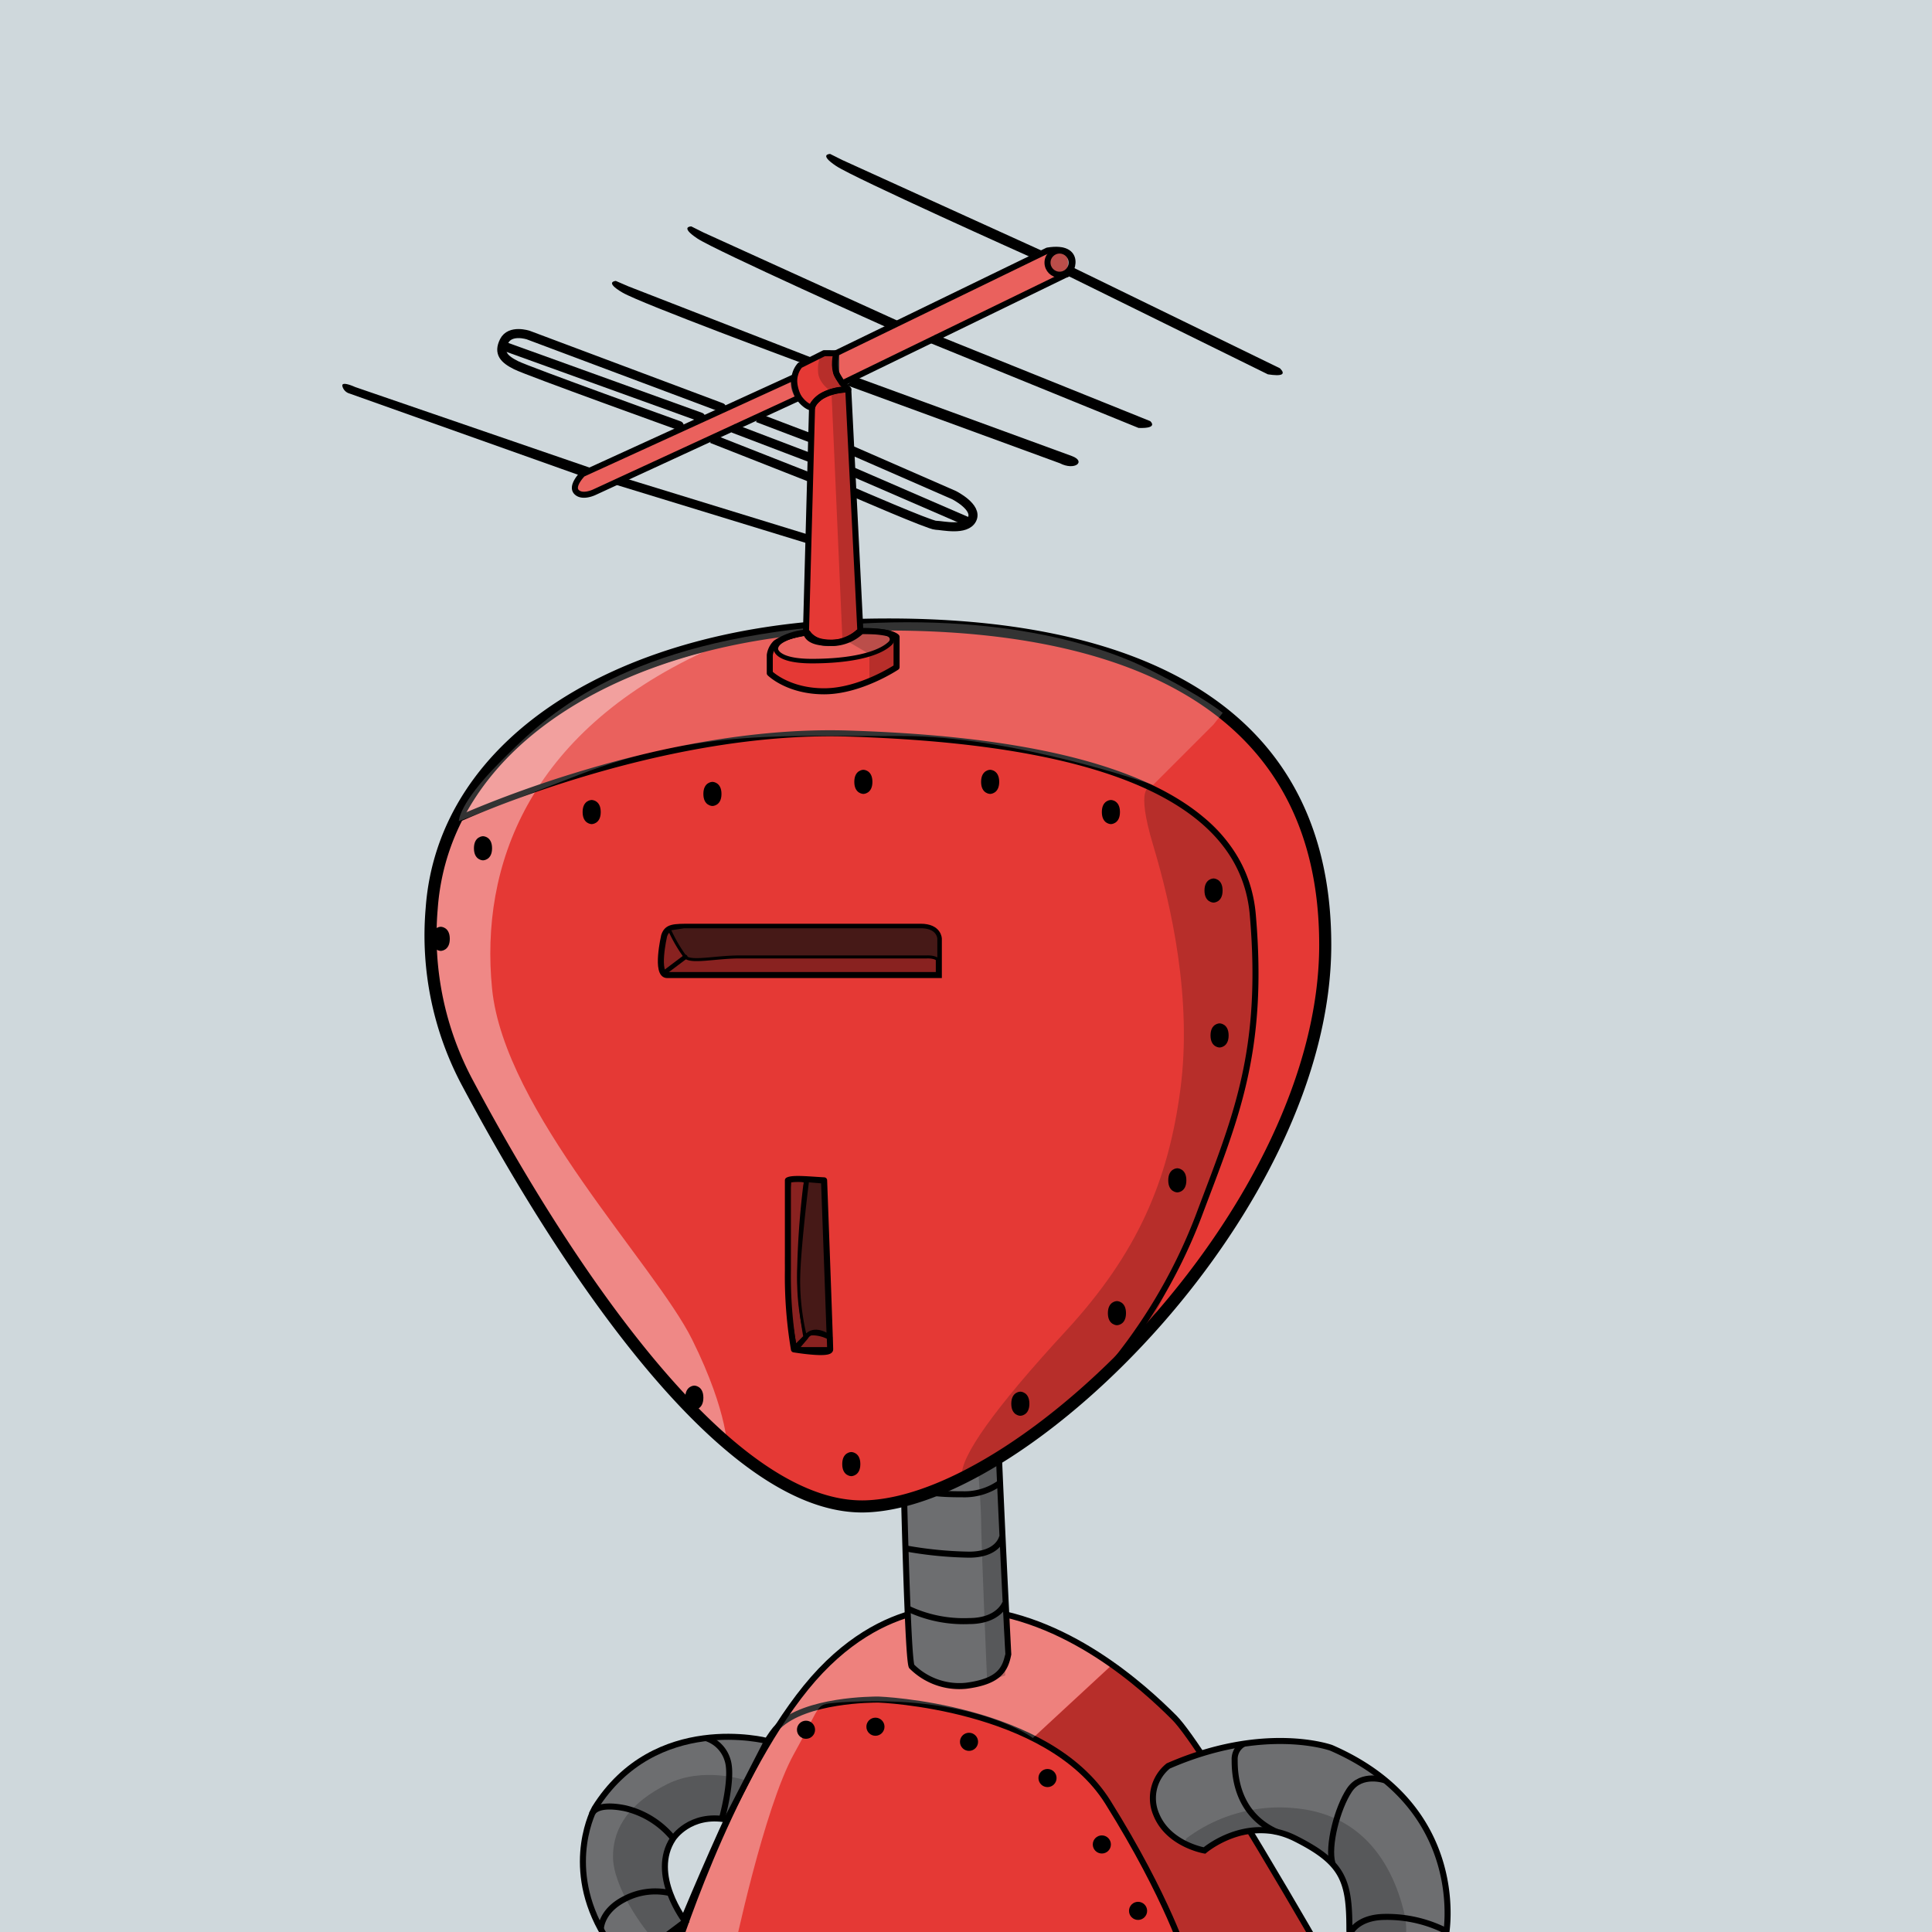 <svg viewBox="0 0 320 320" width="320" height="320" xmlns="http://www.w3.org/2000/svg" xmlns:xlink="http://www.w3.org/2000/xlink">
	<g style="color:#E53935">
		<rect fill="#CFD8DC" x="0" y="0" width="320" height="320"></rect>
		<g transform="translate(0,20)"><path d="m160.5 246.5s-14-3-27 13-22 45-22 45h108s-20-35-25-40-18-17-34-18z" fill="currentColor" /><path d="m121.5 303.5s5-24 10-33 3.28-8.07 7.64-8.53 15.13-1.22 23.75 2.66 8.18 3.25 8.18 3.25l13.12-12.15s-12.68-9.66-26.18-9.44-23.5 12.22-26.5 15.22-14.17 23.45-19.09 40.22z" fill="#fff" fill-opacity=".2" /><path d="m145.5 261.5s28 1 38 17 13 26 13 26h-86s13.77-34.15 18.39-38.57 15.61-4.43 16.61-4.43z" fill="none" stroke="#000" stroke-miterlimit="10" /><path d="m121.5 303.5s5-24 10-33 3.28-8.07 7.64-8.53c22.36-1.47 31.93 5.9 31.93 5.9l13.12-12.15s-12.68-9.66-26.18-9.44-23.5 12.22-26.5 15.22-14.17 23.45-19.09 40.22z" fill="#fff" fill-opacity=".2" /><path d="m160.5 246.5s-14-3-27 13-22 45-22 45h108s-20-35-25-40-18-17-34-18z" fill="none" stroke="#000" stroke-miterlimit="10" /><path d="m149 192s1 62 2 64a11.16 11.16 0 0 0 9.06 3.21c5.44-.71 6.44-2.71 6.94-5.21 0 0-2.5-48.5-2.5-62.5z" fill="#6d6e70" stroke="#000" stroke-miterlimit="10" /><path d="m159.5 191.5s3 36 3 40 1 27 1 27l3-1-2-66z" opacity=".2" /><path d="m164.5 203.5a8.76 8.76 0 0 1 -6 2c-4 0-8 0-9-1" fill="none" stroke="#000" stroke-miterlimit="10" /><path d="m165.5 214.5a12.68 12.68 0 0 1 -6 2c-3 0-7 .25-10-1.37" fill="none" stroke="#000" stroke-miterlimit="10" /><path d="m165.8 225.5a10.11 10.11 0 0 1 -6.3 2c-4 0-7.65-.2-9.82-2.1" fill="none" stroke="#000" stroke-miterlimit="10" /><path d="m166 234.5s-.5 3-5.5 3a64.39 64.39 0 0 1 -10.3-1" fill="none" stroke="#000" stroke-miterlimit="10" /><path d="m166.5 245.5s-1 3-6 3a21.51 21.51 0 0 1 -10-2" fill="none" stroke="#000" stroke-miterlimit="10" /><path d="m195.58 301.91h22.42s-15-26.13-19.27-31.77-12.23-13.64-14.23-14.64l-13 12s8 4.69 10.48 8.84 10.68 16.98 13.6 25.57z" fill-opacity=".2" /><path d="m193.5 272.5a6.85 6.85 0 0 0 -2 8c2 5 8 6 8 6s7-6 15-2 9 7 9 15 14 3 14 3l2-2s4-21-19-31c0 0-11-4-27 3z" fill="#6d6e70" stroke="#000" stroke-miterlimit="10" /><path d="m196.5 284.5a25.68 25.68 0 0 1 18-5c11 1 16 9 18 17s-4 10-4 10l-5-7s.05-13.88-10-15.44-14 2.44-14 2.44-4 0-3-2z" fill-opacity=".2" /><g stroke="#000" stroke-miterlimit="10"><path d="m206 268.82a2.89 2.89 0 0 0 -1.5 2.68c0 2 .1 8.87 7 11.94" fill="none" /><path d="m229.44 274.89s-3.94-1.39-5.94 1.61-3.62 9.25-2.81 12.13" fill="none" /><path d="m223.56 300.34c-.06.16.94-2.84 5.94-2.84a21.66 21.66 0 0 1 10.09 2.37" fill="none" /><path d="m127.07 268.36s-18.57-4.86-28.57 11.14c0 0-5 9 1 20s7 4 7 4l7-5.25s-6-7.75-2-13.75c0 0 2.75-4.25 8.88-3.12z" fill="#6d6e70" /><path d="m119.5 281.5s2-7 1-10a5.45 5.45 0 0 0 -3.56-3.62" fill="none" /><path d="m111.5 284.5a14.54 14.54 0 0 0 -8-5c-5-1-5.44.94-5.44.94" fill="none" /><path d="m111 293.56a10.89 10.89 0 0 0 -7.48.94c-4 2-4 5-4 5" fill="none" /></g><path d="m123.53 274.89s-7-2.39-13 .61-9 7-9 12 5 12 7 14 4.83-3.86 4.83-3.86-3.83-5.14-2.83-11.14c0 0 1-6 10-5z" fill-opacity=".2" /><circle cx="145" cy="266" r="1.5" /><circle cx="160.5" cy="268.5" r="1.5" /><circle cx="173.5" cy="274.5" r="1.5" /><circle cx="182.5" cy="285.5" r="1.5" /><circle cx="188.5" cy="296.5" r="1.5" /><circle cx="133.5" cy="266.5" r="1.5" /></g><g transform="translate(0,20)"><path d="m71.5 130.5a51.83 51.83 0 0 0 6 29c8 15 39 71 66 70s76-50 76-93-38-54-77-53-69 19-71 47z" fill="currentColor" /><path d="m116.5 88s-24.18 5.5-35.59 20.5-9.79 26-9.1 34.48 8.2 22.55 14.44 33 18.64 28.81 22.95 32.65 11.3 11.84 11.3 11.84.3-6.17-5.85-18.58-31.15-37.89-33.15-58.15 6-42.25 35-55.74z" fill="#fff" fill-opacity=".4" /><path d="m71.5 130.5a51.83 51.83 0 0 0 6 29c8 15 39 71 66 70s76-50 76-93-38-54-77-53-69 19-71 47z" fill="none" stroke="#000" stroke-miterlimit="10" stroke-width="2" /><path d="m75.44 115.88s33.06-15.38 65.06-14.38 65 7 67 30-3 34-9 50a89.16 89.16 0 0 1 -16.32 27" fill="none" stroke="#000" stroke-miterlimit="10" /><path d="m80 118.5s-1.5 0-1.5 2 1.5 2 1.5 2 1.5 0 1.5-2-1.5-2-1.5-2z" /><path d="m73 133.5s-1.5 0-1.5 2 1.5 2 1.5 2 1.5 0 1.5-2-1.5-2-1.5-2z" /><path d="m98 112.5s-1.5 0-1.5 2 1.5 2 1.5 2 1.5 0 1.5-2-1.5-2-1.5-2z" /><path d="m118 109.5s-1.5 0-1.5 2 1.5 2 1.5 2 1.5 0 1.5-2-1.5-2-1.5-2z" /><path d="m143 107.5s-1.5 0-1.5 2 1.5 2 1.5 2 1.5 0 1.5-2-1.5-2-1.5-2z" /><path d="m164 107.5s-1.5 0-1.5 2 1.5 2 1.5 2 1.5 0 1.5-2-1.5-2-1.5-2z" /><path d="m184 112.5s-1.5 0-1.5 2 1.5 2 1.5 2 1.5 0 1.5-2-1.5-2-1.5-2z" /><path d="m201 125.5s-1.5 0-1.5 2 1.5 2 1.5 2 1.5 0 1.5-2-1.5-2-1.5-2z" /><path d="m202 149.5s-1.5 0-1.5 2 1.5 2 1.5 2 1.5 0 1.5-2-1.5-2-1.5-2z" /><path d="m195 173.5s-1.5 0-1.5 2 1.5 2 1.5 2 1.5 0 1.5-2-1.5-2-1.5-2z" /><path d="m185 195.5s-1.5 0-1.5 2 1.5 2 1.5 2 1.5 0 1.5-2-1.5-2-1.5-2z" /><path d="m169 210.5s-1.5 0-1.5 2 1.5 2 1.5 2 1.5 0 1.5-2-1.5-2-1.5-2z" /><path d="m141 220.5s-1.5 0-1.5 2 1.5 2 1.5 2 1.5 0 1.5-2-1.5-2-1.5-2z" /><path d="m115 209.5s-1.5 0-1.5 2 1.5 2 1.5 2 1.5 0 1.5-2-1.5-2-1.5-2z" /><g fill-opacity=".2"><path d="m199.5 115.5-9-5.07s-2.5-.43.5 9.57 6.5 25.5 4.5 40.5-7 27-19 40-17.37 20.78-17.19 23.89 25.19-15.89 29.19-21.89 11.93-23.83 16-39 7-39-5-48z" /><path d="m201 100-10 10s-23.39-8.18-41.7-8.09-33.49-1.25-53.4 6.42l-19.9 7.67s-.08-2.83 6.71-9.66 18-18.34 48.89-22.09 49.94 2.2 58.92 6.73 12 7.09 12 7.09z" fill="#fff" /></g></g><g transform="translate(0,20)"><path d="m110 135s-1.5 6.5.5 6.5h45v-6s0-2-3-2h-38c-3 0-4 0-4.5 1.5z" fill="currentColor" /><g stroke="#000"><path d="m110 135s-1.5 6.5.5 6.5h45v-6s0-2-3-2h-38c-3 0-4 0-4.5 1.5z" fill-opacity=".4" stroke-miterlimit="10" /><path d="m110.83 133.88a25.17 25.17 0 0 0 2.67 4.62c1 1 5 0 9 0h31s2-.12 2 .94v-3.94s0-2-3-2h-39.19z" fill="#461917" stroke-linecap="round" stroke-linejoin="round" stroke-width=".5" /><path d="m113.5 138.5-3.6 2.71" fill="#461917" stroke-linecap="round" stroke-linejoin="round" stroke-width=".75" /></g></g><g transform="translate(0,20)"><path d="m130.5 175.5v15a73.09 73.09 0 0 0 1 13s6 1 6 0-1-28-1-28c-2.32-.12-5.22-.44-6 0z" fill="currentColor" /><path d="m130.5 175.5v15a73.09 73.09 0 0 0 1 13s6 1 6 0-1-28-1-28c-2.32-.12-5.22-.44-6 0z" fill="none" stroke="#000" stroke-linecap="round" stroke-linejoin="round" /><path d="m131.65 203a75.68 75.68 0 0 1 -1.4-15.06 102.33 102.33 0 0 1 .48-12.27 3 3 0 0 1 1.25-.25 5.33 5.33 0 0 1 1 .1l.43.2s0 .16-.13.72a138.49 138.49 0 0 0 -1 14.06 64.14 64.14 0 0 0 1 10.92z" opacity=".4" /><path d="m132 175.67a5 5 0 0 1 .87.08l.25.11a3.34 3.34 0 0 1 -.09.52v.05a139.54 139.54 0 0 0 -1 14.06 64.67 64.67 0 0 0 1 10.83l-1.16 1.16a77 77 0 0 1 -1.3-14.56 107.4 107.4 0 0 1 .46-12.1 2.85 2.85 0 0 1 1-.17m0-.5a3.13 3.13 0 0 0 -1.48.33s-.5 3-.5 12.44a72 72 0 0 0 1.5 15.56l2-2a62.68 62.68 0 0 1 -1-11 138 138 0 0 1 1-14c.13-.56.15-.92 0-1l-.5-.23a5.57 5.57 0 0 0 -1-.1z" /><path d="m137.19 201.56a5.59 5.59 0 0 0 -2.48-.65 3.64 3.64 0 0 0 -1.34.25 39.16 39.16 0 0 1 -1.12-9c0-4.56 1.26-14.93 1.47-16.62l2.54.17.56 15.47z" fill="#461917" /><path d="m133.94 175.83 2.06.17.56 15.25.35 9.94a5.61 5.61 0 0 0 -2.21-.5 4 4 0 0 0 -1.17.17 39 39 0 0 1 -1-8.64c0-4.37 1.16-14.11 1.44-16.36m-.44-.53s-1.5 11.86-1.5 16.89a38.68 38.68 0 0 0 1.2 9.31 3.33 3.33 0 0 1 1.51-.35 5.56 5.56 0 0 1 2.74.85l-.38-10.8-.57-15.7z" /><path d="m137.5 201.5v2h-5.7l1.7-2s1-2 4 0z" fill-opacity=".4" stroke="#000" stroke-linecap="round" stroke-linejoin="round" stroke-width=".75" /></g><g transform="translate(0,20)"><path d="m128.5 86.5a3.49 3.49 0 0 0 -1 2v3s3 3 9 3 12-4 12-4v-5s-1-1-6-1-11 0-14 2z" fill="currentColor" /><path d="m173.5 21.5-35 17s-.57 2.41.22 3.71l.78 1.29 37-18s2-5-3-4z" fill="currentColor" /><path d="m96.5 58.5s-2 2-1 3 3 0 3 0l33.66-15.9a6.44 6.44 0 0 1 -.66-3.1z" fill="currentColor" /><path d="m134.5 47.5-1 37a4.33 4.33 0 0 0 4 2 7.65 7.65 0 0 0 5-2l-2-40s-5 0-6 3z" fill="currentColor" /><path d="m136.5 38.5-4 2a3.76 3.76 0 0 0 -.81 1.55 5.34 5.34 0 0 0 -.19 1.45c0 2 2 4 3 4 0 0-.17-.54 1.42-1.77a8.26 8.26 0 0 1 4.32-1.22h.26s-2-2-2-3v-3z" fill="currentColor" /><g stroke="#000"><path d="m134.5 47.5-1 37a4.33 4.33 0 0 0 4 2 7.65 7.65 0 0 0 5-2l-2-40s-5 0-6 3z" fill="none" stroke-linecap="round" stroke-linejoin="round" /><path d="m128.5 87.5s0 2 6 2 11-1 13-3c.48-.55.5-1.75-2.25-1.87-1 0-3.15 0-3.15 0a6.77 6.77 0 0 1 -4.1 1.8c-3.5.1-4.31-1.6-4.31-1.6s-5.19.67-5.19 2.67z" fill="#fff" fill-opacity=".2" stroke-linecap="round" stroke-linejoin="round" stroke-width=".75" /><path d="m128.5 86.5a3.49 3.49 0 0 0 -1 2v3s3 3 9 3 12-4 12-4v-5s-.8-1-5.8-1a7.15 7.15 0 0 1 -4.57 2c-1.63 0-4.17 0-4.63-1.72a10.71 10.71 0 0 0 -5 1.72z" fill="none" stroke-linecap="round" stroke-linejoin="round" /><path d="m128.5 86.5a3.49 3.49 0 0 0 -1 2v3s3 3 9 3 12-4 12-4v-5c-.63-.65-1.9-1.15-6-1a6.16 6.16 0 0 1 -4.17 1.8c-3.83.2-4.41-1.46-4.41-1.46s-4.42.66-5.42 1.66z" fill="none" stroke-linecap="round" stroke-linejoin="round" stroke-width=".75" /><path d="m136.5 38.5-4 2a3.76 3.76 0 0 0 -.81 1.55 5.34 5.34 0 0 0 -.19 1.45c0 2 2 4 3 4 0 0-.17-.54 1.42-1.77a8.26 8.26 0 0 1 4.32-1.22h.26s-2-2-2-3v-3z" fill="none" stroke-linecap="round" stroke-linejoin="round" /><path d="m96.5 58.5s-2 2-1 3 3 0 3 0l33.8-15.6a7.45 7.45 0 0 1 -.8-3.4z" fill="#fff" fill-opacity=".2" stroke-linecap="round" stroke-linejoin="round" /><path d="m173.5 21.5-35 17s-.57 2.41.22 3.71l.78 1.29 37-18c1.02.02 2.99-4.97-3-4z" fill="#fff" fill-opacity=".2" stroke-linecap="round" stroke-linejoin="round" /><circle cx="175.5" cy="23.5" fill-opacity=".2" r="2" stroke-linecap="round" stroke-linejoin="round" /></g><path d="m137.5 5.5s-2 0 1 2 32 15 32 15l2-1-33-15z" /><path d="m56.72 44a1.7 1.7 0 0 0 1.2 1.19l38.37 13.64 1.89-1.2-39.37-13.53s-2.37-1.1-2.09-.1z" /><path d="m114.5 17.5s-2 0 1 2 32 15 32 15l2-1-33-15z" /><path d="m102 26.53s-2 .12 1.12 1.94 29.88 11.73 29.88 11.73l1.91-.77-30.83-12z" /><path d="m177.5 24.19 34.5 16.81c1 1 .39 1.37-2 1l-33.5-16.5s.5-.12 1-1.31z" /><path d="m154.91 35.41 35.6 14.34s1.49 1.25-1.93 1.13l-34.58-14.09z" /><path d="m102.89 59.02 31.45 9.67-.69 1.29-32.65-10z" /><path d="m142 42.54 35.55 13c2.4.9.47 2.47-2 1.19l-35.35-12.94z" /><path d="m136 38.75a5.37 5.37 0 0 0 -.5 2.75c0 2 2.22 3.37 2.22 3.37l1.8 40.84 4.48 2.63v4l4.46-1.89v-5a35.36 35.36 0 0 0 -6-1l-2-40a3.7 3.7 0 0 1 -2-3v-3z" fill-opacity=".2" /><path d="m119.5 47.5-32-12s-3-1-4 1 0 3 2 4 27 10 27 10" fill="none" stroke="#000" stroke-linecap="round" stroke-linejoin="round" stroke-width="1.5" /><path d="m116.05 49.09-32.1-11.58" fill="none" stroke="#000" stroke-linecap="round" stroke-linejoin="round" stroke-width="1.5" /><path d="m125.5 49.2 8.86 3.37" fill="none" stroke="#000" stroke-linejoin="round" stroke-width="1.5" /><path d="m117.9 52.66 16.1 6.34" fill="none" stroke="#000" stroke-miterlimit="10" stroke-width="1.5" /><path d="m121.42 50.93 12.85 4.9" fill="none" stroke="#000" stroke-miterlimit="10" stroke-width="1.5" /><path d="m141 54.57 17 7.43s4 2 3 4-5 1-6 1-13.65-5.5-13.65-5.5" fill="none" stroke="#000" stroke-miterlimit="10" stroke-width="1.5" /><path d="m141.18 58.12 19.32 8.38" fill="none" stroke="#000" stroke-linejoin="round" stroke-width="1.5" /></g>	</g>
</svg>
